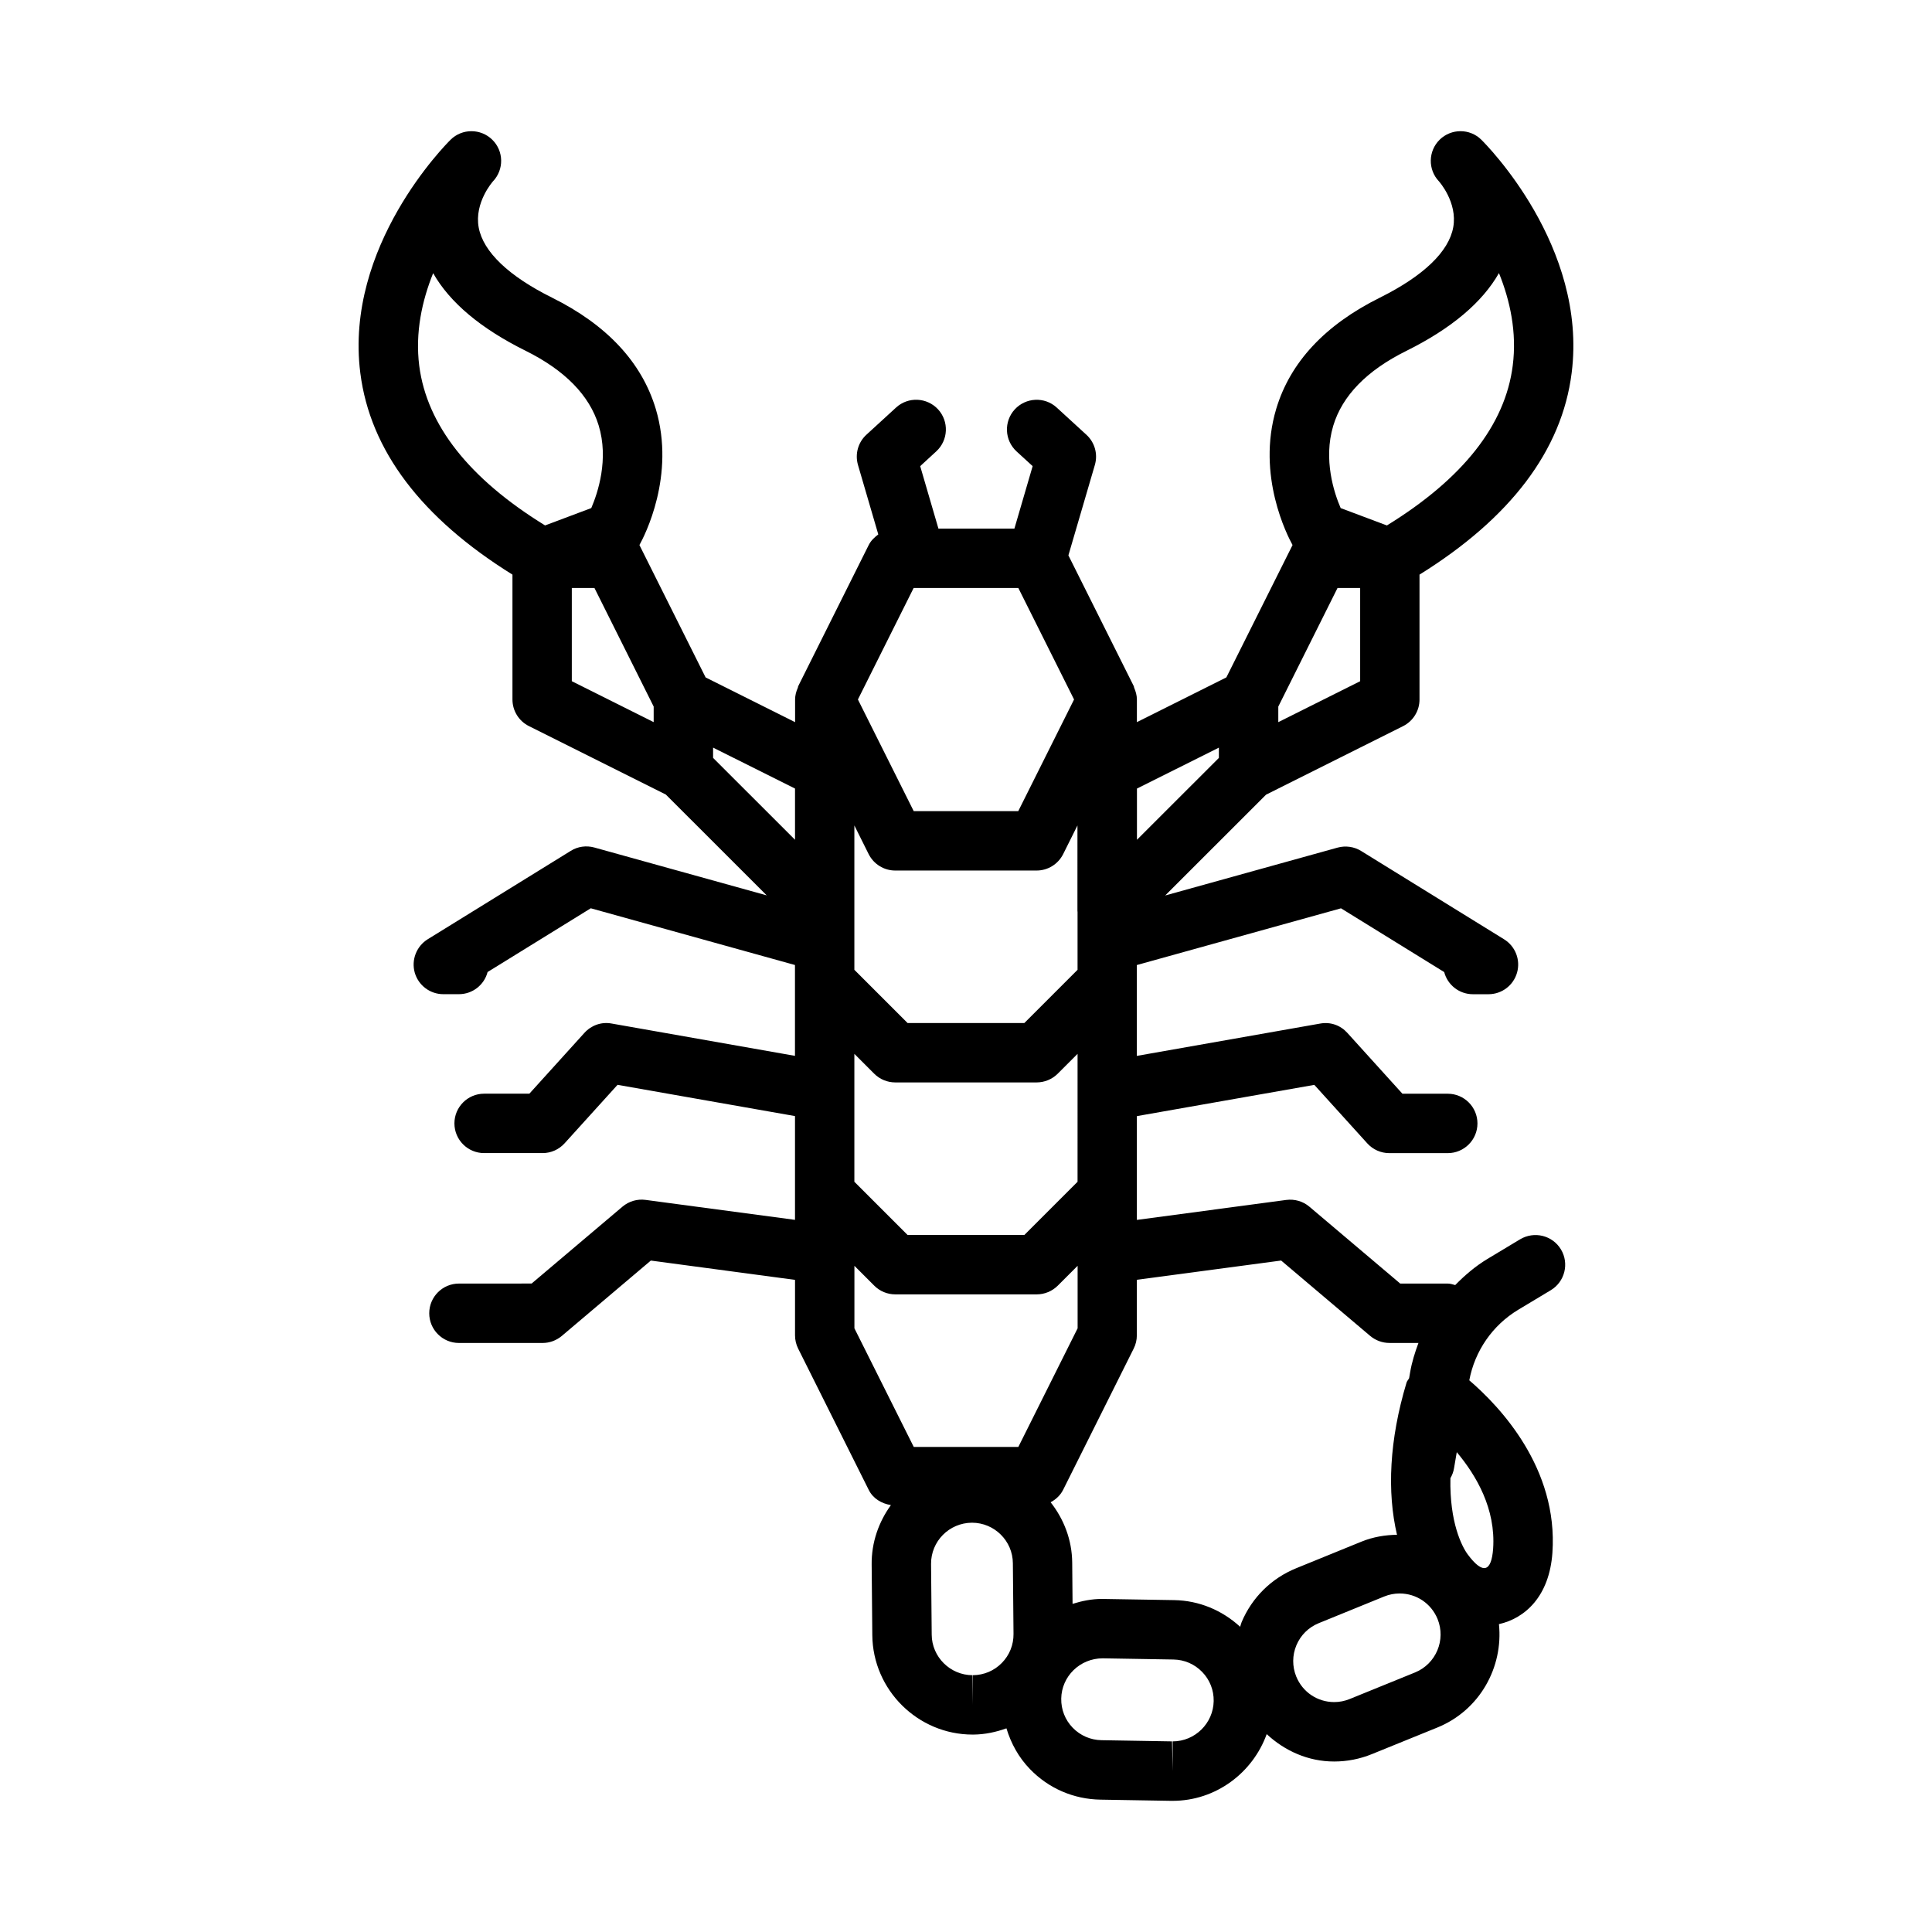 <?xml version="1.0" encoding="UTF-8"?>
<!-- Uploaded to: ICON Repo, www.svgrepo.com, Generator: ICON Repo Mixer Tools -->
<svg fill="#000000" width="800px" height="800px" version="1.1" viewBox="144 144 512 512" xmlns="http://www.w3.org/2000/svg">
 <path d="m515.84 336.43c2.66-1.34 4.344-4.062 4.344-7.039v-33.109c24.059-14.957 37.723-32.891 40.32-53.434 4.266-33.629-22.781-60.676-23.945-61.828-3.039-3.008-7.965-3.008-11.035 0-3.055 3.008-3.148 7.918-0.188 11.035 0.047 0.047 4.961 5.574 3.793 12.137-1.148 6.473-7.871 12.926-19.445 18.688-14.531 7.211-23.773 17.113-27.473 29.473-5.289 17.68 2.992 33.676 4.328 36.086l-17.539 35.078-23.711 11.855v-5.984c0-1.133-0.316-2.172-0.738-3.164-0.047-0.109-0.031-0.25-0.078-0.363l-17.336-34.684 7.008-23.945c0.852-2.883-0.016-5.984-2.234-8.016l-7.871-7.211c-3.18-2.93-8.172-2.707-11.117 0.488-2.945 3.211-2.723 8.188 0.473 11.133l4.266 3.906-4.832 16.547h-20.137l-4.832-16.547 4.262-3.918c3.195-2.945 3.418-7.918 0.473-11.133-2.961-3.195-7.934-3.402-11.117-0.488l-7.871 7.211c-2.219 2.031-3.07 5.133-2.234 8.016l5.383 18.406c-1.004 0.754-1.949 1.633-2.531 2.801l-18.703 37.438c-0.062 0.109-0.031 0.25-0.078 0.363-0.441 0.992-0.738 2.031-0.738 3.164v5.984l-23.711-11.855-17.539-35.078c1.34-2.41 9.621-18.406 4.328-36.086-3.719-12.359-12.961-22.262-27.477-29.473-11.508-5.715-18.23-12.141-19.441-18.562-1.242-6.66 3.777-12.266 3.777-12.266 2.961-3.117 2.883-8.031-0.188-11.035-3.07-3.008-7.984-3.008-11.039 0-1.148 1.148-28.195 28.195-23.93 61.824 2.598 20.547 16.246 38.477 40.32 53.434v33.094c0 2.977 1.684 5.699 4.344 7.039l36.305 18.152 26.734 26.719-45.703-12.691c-2.125-0.582-4.375-0.27-6.234 0.898l-37.895 23.414c-2.992 1.859-4.394 5.465-3.449 8.848 0.977 3.387 4.062 5.715 7.574 5.715h4.125c3.652 0 6.738-2.488 7.606-5.871l27.348-16.895 54.113 15.035v24.074l-48.586-8.566c-2.723-0.504-5.398 0.473-7.211 2.473l-14.594 16.121h-11.988c-4.344 0-7.871 3.527-7.871 7.871s3.527 7.871 7.871 7.871h15.492c2.234 0 4.344-0.945 5.84-2.598l14.027-15.492 47.027 8.281v27.504l-39.582-5.289c-2.203-0.301-4.426 0.348-6.141 1.793l-24.074 20.371-19.262 0.008c-4.344 0-7.871 3.527-7.871 7.871s3.527 7.871 7.871 7.871h22.168c1.859 0 3.652-0.66 5.086-1.859l23.602-19.98 38.211 5.117v14.703c0 1.227 0.285 2.426 0.836 3.527l18.703 37.438c1.148 2.297 3.402 3.621 5.871 4.016-3.211 4.441-5.164 9.855-5.102 15.742l0.172 18.719c0.125 14.531 12.059 26.355 26.574 26.355h0.25c3.039-0.031 5.953-0.66 8.723-1.652 1.211 4 3.242 7.715 6.234 10.801 4.93 5.102 11.555 7.981 18.688 8.094l18.703 0.316h0.41 0.016c11.445 0 21.223-7.43 24.922-17.68 4.801 4.457 11.004 7.258 17.871 7.258 3.449 0 6.816-0.66 10.027-1.969l17.367-7.055c11.18-4.566 17.461-15.934 16.281-27.379 6.926-1.543 13.352-7.367 14.168-18.895 1.574-22.465-13.965-38.809-22.027-45.723 1.465-7.777 6.141-14.578 12.957-18.688l8.645-5.195c3.715-2.234 4.93-7.07 2.691-10.801-2.25-3.731-7.07-4.914-10.816-2.691l-8.645 5.195c-3.211 1.938-6 4.328-8.566 6.941-0.645-0.172-1.258-0.395-1.953-0.395h-12.609l-24.074-20.371c-1.699-1.449-3.938-2.078-6.141-1.793l-39.582 5.289v-27.504l47.027-8.281 14.027 15.492c1.496 1.652 3.606 2.598 5.84 2.598h15.492c4.344 0 7.871-3.527 7.871-7.871s-3.527-7.871-7.871-7.871h-12.012l-14.594-16.121c-1.793-2-4.441-2.977-7.211-2.473l-48.586 8.566v-24.074l54.113-15.035 27.348 16.895c0.883 3.387 3.953 5.871 7.606 5.871h4.125c3.527 0 6.613-2.332 7.574-5.715 0.961-3.387-0.441-6.992-3.449-8.848l-37.863-23.395c-1.875-1.164-4.156-1.465-6.234-0.898l-45.703 12.691 26.734-26.719zm-11.383-11.902-21.695 10.848v-4.125l15.695-31.426h6zm-7.148-67.652c2.394-7.996 8.91-14.703 19.383-19.883 11.887-5.902 20.105-12.816 24.547-20.625 2.945 7.273 4.785 15.695 3.652 24.512-1.984 15.727-13.211 29.977-33.348 42.367l-12.25-4.598c-1.75-4.031-4.644-12.848-1.984-21.773zm-30.293 85.254v2.723l-21.711 21.695v-13.57zm-37.453 115.05-14.105 14.105h-30.938l-14.105-14.105v-33.898l5.273 5.273c1.48 1.48 3.481 2.297 5.574 2.297h37.457c2.094 0 4.094-0.836 5.574-2.297l5.273-5.273zm0-71.633v15.461l-14.105 14.105h-30.938l-14.105-14.105v-38.258l3.793 7.606c1.34 2.66 4.062 4.344 7.039 4.344h37.457c2.977 0 5.699-1.684 7.039-4.344l3.793-7.606-0.004 22.797zm-43.438-85.727h27.742l14.77 29.551-14.785 29.582h-27.711l-14.785-29.582zm-131.02-58.867c-1.117-8.816 0.738-17.254 3.684-24.562 4.426 7.793 12.641 14.688 24.527 20.578 10.391 5.164 16.895 11.809 19.332 19.758 2.738 8.973-0.203 17.84-1.953 21.914l-12.242 4.602c-20.105-12.375-31.316-26.594-33.348-42.289zm40.43 58.867h6l15.695 31.426v4.125l-21.695-10.848zm37.441 42.305 21.711 10.848v13.57l-21.711-21.695zm37.453 153.89v-16.562l5.273 5.273c1.48 1.48 3.481 2.297 5.574 2.297h37.457c2.094 0 4.094-0.836 5.574-2.297l5.273-5.273v16.562l-15.711 31.441h-27.711zm31.41 91.93-0.094 7.871v-7.871c-5.918 0-10.801-4.832-10.832-10.754l-0.172-18.719c-0.047-5.984 4.769-10.895 10.832-10.941 5.953 0 10.816 4.816 10.848 10.754l0.172 18.719c0.031 2.898-1.07 5.637-3.102 7.699-2.016 2.062-4.738 3.211-7.652 3.242zm52.934 17.539v7.871l-0.172-7.871-18.703-0.316c-2.898-0.047-5.606-1.227-7.621-3.305-2.016-2.078-3.086-4.816-3.039-7.715 0.094-5.887 4.945-10.676 11.004-10.676h0.016l18.719 0.316c2.898 0.047 5.59 1.211 7.606 3.289 2.031 2.078 3.102 4.832 3.055 7.715-0.098 5.906-4.961 10.691-10.863 10.691zm64.25-18.277-17.352 7.055c-1.324 0.535-2.691 0.805-4.094 0.805-4.441 0-8.375-2.644-10.059-6.769-1.086-2.676-1.07-5.637 0.047-8.297 1.117-2.66 3.211-4.738 5.902-5.84l17.352-7.07c1.324-0.535 2.691-0.805 4.094-0.805 4.426 0 8.375 2.644 10.059 6.769 2.254 5.539-0.422 11.887-5.949 14.152zm20.672-32.793c-0.441 6.062-2.644 7.023-6.738 1.512-1.512-2.047-4.832-8.438-4.582-20.199 0.473-0.805 0.805-1.684 0.961-2.644l0.723-4.25c5.231 6.246 10.359 15.062 9.637 25.582zm-56.176-76.359 23.602 19.98c1.434 1.195 3.227 1.859 5.086 1.859h7.699c-0.93 2.504-1.746 5.07-2.203 7.762l-0.27 1.574c-0.203 0.41-0.535 0.707-0.676 1.148-4.598 15.258-5.195 29.062-2.535 40.352-3.148 0.047-6.312 0.566-9.352 1.793l-17.352 7.07c-6.582 2.676-11.73 7.762-14.484 14.312-0.172 0.395-0.234 0.82-0.379 1.211-4.801-4.41-10.91-6.957-17.477-7.07l-19.16-0.316c-2.723 0-5.289 0.535-7.777 1.309l-0.094-10.91c-0.047-6.047-2.219-11.555-5.715-16.012 1.387-0.754 2.566-1.828 3.305-3.289l18.703-37.438c0.551-1.086 0.836-2.297 0.836-3.527v-14.703z"/>
</svg>